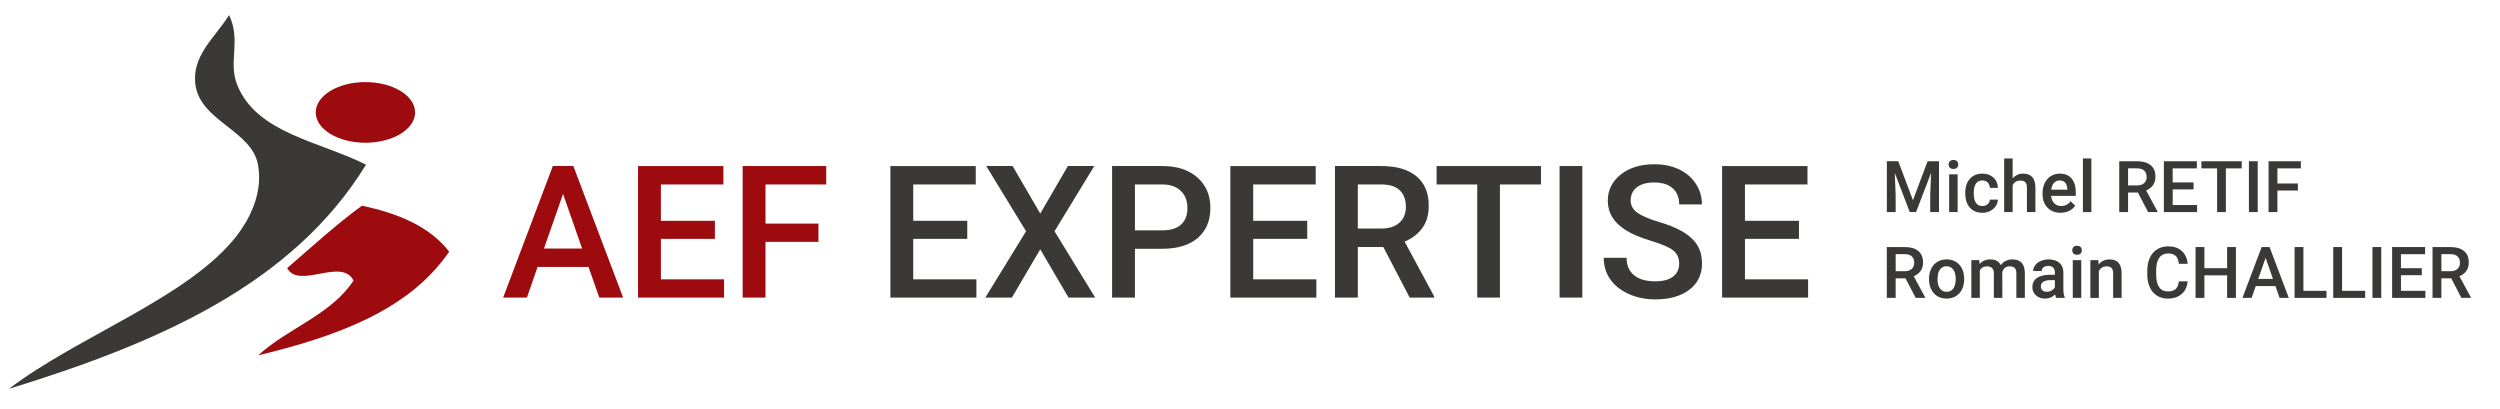 <?xml version="1.0" encoding="UTF-8"?>
<svg id="Calque_1" data-name="Calque 1" xmlns="http://www.w3.org/2000/svg" viewBox="0 0 1909 312">
  <defs>
    <style>
      .cls-1, .cls-2, .cls-3, .cls-4 {
        stroke-width: 0px;
      }

      .cls-1, .cls-3 {
        fill: #3b3838;
      }

      .cls-2, .cls-4 {
        fill: #9d0b0f;
      }

      .cls-3, .cls-4 {
        fill-rule: evenodd;
      }
    </style>
  </defs>
  <g>
    <path class="cls-3" d="M279.48,125.76C223.24,217.51,120.02,262.06,6.87,296.91c53.15-40.58,137.85-69.92,174.24-117.34,8.38-11.03,20.07-31.1,15.88-53.82-4.63-25.81-43.23-33.08-47.64-60.21-3.53-22.94,14.78-36.61,25.58-54.04,9.48,19.85-1.1,35.95,6.4,53.82,15,36.61,63.3,42.79,98.15,60.43"/>
    <path class="cls-4" d="M343,192.14c-30.44,44.55-85.36,64.62-145.79,79.18,22.5-20.73,55.58-30.88,72.78-57.12-9.26-17.87-41.69,7.06-50.73-9.48,18.75-16.1,36.83-32.86,57.12-47.64,28.23,5.96,51.83,16.1,66.61,35.07"/>
    <path class="cls-4" d="M316.97,85.84c0,12.79-16.98,23.16-37.94,23.16s-37.94-10.37-37.94-23.16,16.98-23.16,37.94-23.16,37.94,10.37,37.94,23.16"/>
  </g>
  <g>
    <path class="cls-2" d="M449.4,203.84h-38.91l-8.14,23.39h-18.14l37.94-100.45h15.66l38.01,100.45h-18.21l-8.21-23.39ZM415.39,189.77h29.11l-14.56-41.67-14.56,41.67Z"/>
    <path class="cls-2" d="M545.91,182.39h-41.25v30.91h48.22v13.94h-65.68v-100.45h65.19v14.07h-47.74v27.73h41.25v13.8Z"/>
    <path class="cls-2" d="M624.97,184.67h-40.43v42.57h-17.45v-100.45h63.81v14.07h-46.36v29.87h40.43v13.94Z"/>
    <path class="cls-1" d="M738.6,182.39h-41.25v30.91h48.22v13.94h-65.68v-100.45h65.19v14.07h-47.74v27.73h41.25v13.8Z"/>
    <path class="cls-1" d="M794.34,163.07l21.11-36.29h20.14l-30.36,49.81,31.04,50.64h-20.35l-21.59-36.84-21.66,36.84h-20.28l31.11-50.64-30.42-49.81h20.14l21.11,36.29Z"/>
    <path class="cls-1" d="M866.64,189.98v37.25h-17.45v-100.45h38.43c11.22,0,20.13,2.92,26.73,8.77,6.6,5.85,9.9,13.58,9.9,23.2s-3.23,17.52-9.69,23c-6.46,5.48-15.51,8.22-27.15,8.22h-20.77ZM866.64,175.9h20.97c6.21,0,10.95-1.46,14.21-4.38,3.27-2.92,4.9-7.14,4.9-12.66s-1.66-9.76-4.97-13c-3.31-3.24-7.87-4.91-13.66-5h-21.46v35.05Z"/>
    <path class="cls-1" d="M998.2,182.39h-41.25v30.91h48.22v13.94h-65.68v-100.45h65.19v14.07h-47.74v27.73h41.25v13.8Z"/>
    <path class="cls-1" d="M1056.29,188.6h-19.46v38.63h-17.45v-100.45h35.32c11.59,0,20.53,2.6,26.84,7.8,6.3,5.2,9.45,12.73,9.45,22.58,0,6.72-1.62,12.35-4.86,16.88s-7.76,8.02-13.56,10.46l22.56,41.83v.9h-18.7l-20.14-38.63ZM1036.83,174.52h17.94c5.89,0,10.49-1.48,13.8-4.45s4.97-7.03,4.97-12.18-1.53-9.54-4.59-12.49c-3.06-2.94-7.62-4.46-13.69-4.55h-18.42v33.67Z"/>
    <path class="cls-1" d="M1176.67,140.86h-31.32v86.37h-17.32v-86.37h-31.04v-14.07h79.68v14.07Z"/>
    <path class="cls-1" d="M1208.27,227.23h-17.38v-100.45h17.38v100.45Z"/>
    <path class="cls-1" d="M1282.22,201.36c0-4.42-1.55-7.82-4.66-10.21-3.1-2.39-8.71-4.8-16.8-7.24-8.1-2.44-14.53-5.15-19.32-8.14-9.15-5.75-13.73-13.25-13.73-22.49,0-8.09,3.3-14.76,9.9-20.01,6.6-5.24,15.17-7.86,25.7-7.86,6.99,0,13.22,1.29,18.7,3.86,5.47,2.58,9.77,6.24,12.9,11,3.13,4.76,4.69,10.04,4.69,15.83h-17.38c0-5.24-1.64-9.35-4.93-12.31-3.29-2.97-7.99-4.45-14.11-4.45-5.7,0-10.13,1.22-13.28,3.66-3.15,2.44-4.73,5.84-4.73,10.21,0,3.68,1.7,6.75,5.11,9.21,3.4,2.46,9.01,4.85,16.83,7.17,7.82,2.32,14.1,4.97,18.83,7.93,4.74,2.97,8.21,6.37,10.42,10.21,2.21,3.84,3.31,8.34,3.31,13.49,0,8.37-3.21,15.03-9.62,19.97-6.42,4.94-15.12,7.42-26.11,7.42-7.27,0-13.95-1.35-20.04-4.04-6.09-2.69-10.83-6.4-14.21-11.14-3.38-4.74-5.07-10.25-5.07-16.56h17.45c0,5.7,1.89,10.12,5.66,13.25,3.77,3.13,9.18,4.69,16.21,4.69,6.07,0,10.63-1.23,13.69-3.69,3.06-2.46,4.59-5.71,4.59-9.76Z"/>
    <path class="cls-1" d="M1373.7,182.39h-41.25v30.91h48.22v13.94h-65.68v-100.45h65.19v14.07h-47.74v27.73h41.25v13.8Z"/>
  </g>
  <g>
    <path class="cls-1" d="M1449.53,123.13l11.2,29.75,11.17-29.75h8.72v38.82h-6.72v-12.8l.67-17.12-11.46,29.91h-4.82l-11.44-29.89.67,17.09v12.8h-6.72v-38.82h8.74Z"/>
    <path class="cls-1" d="M1487.97,125.61c0-.99.32-1.82.95-2.48.63-.66,1.53-.99,2.71-.99s2.08.33,2.72.99c.64.66.96,1.48.96,2.48s-.32,1.79-.96,2.44c-.64.65-1.55.97-2.72.97s-2.08-.32-2.71-.97c-.63-.65-.95-1.46-.95-2.44ZM1494.85,161.95h-6.48v-28.85h6.48v28.85Z"/>
    <path class="cls-1" d="M1513.75,157.31c1.62,0,2.96-.47,4.03-1.41,1.07-.94,1.63-2.11,1.71-3.49h6.1c-.07,1.8-.63,3.47-1.68,5.03-1.05,1.56-2.47,2.78-4.27,3.69-1.79.91-3.73,1.36-5.81,1.36-4.03,0-7.23-1.31-9.6-3.92-2.36-2.61-3.54-6.22-3.54-10.82v-.67c0-4.39,1.17-7.9,3.52-10.54,2.35-2.64,5.54-3.96,9.6-3.96,3.43,0,6.23,1,8.39,3,2.16,2,3.29,4.62,3.4,7.88h-6.1c-.07-1.65-.64-3.01-1.69-4.08-1.06-1.07-2.4-1.6-4.04-1.6-2.1,0-3.71.76-4.85,2.28-1.14,1.52-1.72,3.83-1.73,6.92v1.04c0,3.13.56,5.46,1.69,7,1.13,1.54,2.76,2.31,4.89,2.31Z"/>
    <path class="cls-1" d="M1536.86,136.25c2.11-2.45,4.79-3.68,8.02-3.68,6.15,0,9.27,3.51,9.36,10.53v18.85h-6.48v-18.61c0-1.99-.43-3.4-1.29-4.23-.86-.83-2.13-1.24-3.8-1.24-2.6,0-4.53,1.16-5.81,3.47v20.61h-6.48v-40.95h6.48v15.25Z"/>
    <path class="cls-1" d="M1573.5,162.48c-4.11,0-7.43-1.29-9.98-3.88-2.55-2.59-3.83-6.03-3.83-10.33v-.8c0-2.88.55-5.45,1.67-7.72s2.67-4.03,4.68-5.29c2.01-1.26,4.25-1.89,6.72-1.89,3.93,0,6.96,1.25,9.11,3.76,2.14,2.51,3.21,6.05,3.21,10.64v2.61h-18.85c.19,2.38.99,4.26,2.39,5.65s3.15,2.08,5.27,2.08c2.97,0,5.39-1.2,7.25-3.6l3.49,3.33c-1.16,1.72-2.7,3.06-4.62,4.01-1.93.95-4.09,1.43-6.49,1.43ZM1572.72,137.77c-1.78,0-3.21.62-4.31,1.87-1.09,1.24-1.79,2.98-2.09,5.2h12.34v-.48c-.14-2.17-.72-3.81-1.73-4.92-1.01-1.11-2.42-1.67-4.21-1.67Z"/>
    <path class="cls-1" d="M1596.98,161.95h-6.48v-40.95h6.48v40.95Z"/>
    <path class="cls-1" d="M1632.52,147.02h-7.52v14.93h-6.75v-38.82h13.65c4.48,0,7.94,1.01,10.37,3.02,2.44,2.01,3.65,4.92,3.65,8.73,0,2.6-.63,4.77-1.88,6.52-1.25,1.75-3,3.1-5.24,4.04l8.72,16.16v.35h-7.23l-7.79-14.93ZM1625,141.58h6.93c2.27,0,4.05-.57,5.33-1.72s1.92-2.71,1.92-4.71-.59-3.69-1.77-4.83c-1.18-1.14-2.95-1.72-5.29-1.76h-7.12v13.01Z"/>
    <path class="cls-1" d="M1675.01,144.62h-15.94v11.94h18.63v5.39h-25.38v-38.82h25.19v5.44h-18.45v10.72h15.94v5.33Z"/>
    <path class="cls-1" d="M1711.78,128.57h-12.1v33.38h-6.69v-33.38h-12v-5.44h30.79v5.44Z"/>
    <path class="cls-1" d="M1723.99,161.95h-6.72v-38.82h6.72v38.82Z"/>
    <path class="cls-1" d="M1754.65,145.5h-15.62v16.45h-6.75v-38.82h24.66v5.44h-17.91v11.54h15.62v5.39Z"/>
    <path class="cls-1" d="M1455.05,212.54h-7.52v14.93h-6.75v-38.82h13.65c4.48,0,7.94,1.01,10.37,3.01,2.44,2.01,3.65,4.92,3.65,8.73,0,2.6-.63,4.77-1.88,6.52-1.25,1.75-3,3.1-5.24,4.04l8.72,16.16v.35h-7.23l-7.79-14.93ZM1447.53,207.1h6.93c2.27,0,4.05-.57,5.33-1.72s1.92-2.71,1.92-4.71-.59-3.69-1.77-4.83c-1.18-1.14-2.95-1.72-5.29-1.76h-7.12v13.01Z"/>
    <path class="cls-1" d="M1473.01,212.78c0-2.83.56-5.37,1.68-7.64,1.12-2.27,2.69-4.01,4.72-5.23,2.03-1.22,4.35-1.83,6.98-1.83,3.89,0,7.05,1.25,9.48,3.76,2.43,2.51,3.74,5.83,3.93,9.97l.03,1.52c0,2.84-.55,5.39-1.64,7.62s-2.66,3.97-4.69,5.2c-2.03,1.23-4.39,1.84-7.05,1.84-4.07,0-7.33-1.35-9.77-4.06-2.44-2.71-3.67-6.32-3.67-10.84v-.32ZM1479.49,213.34c0,2.97.61,5.29,1.84,6.97,1.23,1.68,2.93,2.52,5.12,2.52s3.89-.85,5.1-2.56,1.83-4.2,1.83-7.49c0-2.91-.63-5.23-1.88-6.93-1.25-1.71-2.96-2.56-5.1-2.56s-3.8.84-5.04,2.52-1.87,4.19-1.87,7.53Z"/>
    <path class="cls-1" d="M1511.4,198.62l.19,3.01c2.03-2.36,4.8-3.54,8.32-3.54,3.86,0,6.49,1.47,7.92,4.42,2.1-2.95,5.05-4.42,8.85-4.42,3.18,0,5.55.88,7.1,2.64s2.35,4.35,2.39,7.78v18.96h-6.48v-18.77c0-1.83-.4-3.17-1.2-4.03-.8-.85-2.12-1.28-3.97-1.28-1.47,0-2.68.4-3.61,1.19-.93.79-1.59,1.83-1.96,3.11l.03,19.78h-6.48v-18.98c-.09-3.39-1.82-5.09-5.2-5.09-2.6,0-4.44,1.06-5.52,3.17v20.9h-6.48v-28.85h6.1Z"/>
    <path class="cls-1" d="M1570.06,227.47c-.28-.55-.53-1.45-.75-2.69-2.06,2.15-4.59,3.23-7.57,3.23s-5.26-.83-7.09-2.48c-1.83-1.65-2.75-3.7-2.75-6.13,0-3.07,1.14-5.43,3.43-7.08,2.28-1.64,5.55-2.47,9.8-2.47h3.97v-1.89c0-1.49-.42-2.69-1.25-3.59-.84-.9-2.11-1.35-3.81-1.35-1.47,0-2.68.37-3.63,1.11-.94.74-1.41,1.68-1.41,2.81h-6.48c0-1.58.52-3.06,1.57-4.44s2.47-2.46,4.28-3.24c1.8-.78,3.82-1.17,6.04-1.17,3.38,0,6.07.85,8.08,2.55,2.01,1.7,3.04,4.08,3.09,7.16v13.01c0,2.6.37,4.67,1.09,6.21v.45h-6.61ZM1562.94,222.8c1.28,0,2.48-.31,3.61-.93,1.13-.62,1.98-1.46,2.55-2.51v-5.44h-3.49c-2.4,0-4.2.42-5.41,1.25-1.21.84-1.81,2.02-1.81,3.55,0,1.24.41,2.24,1.24,2.97.83.74,1.93,1.11,3.32,1.11Z"/>
    <path class="cls-1" d="M1582.37,191.13c0-1,.32-1.82.95-2.48.63-.66,1.53-.99,2.71-.99s2.08.33,2.72.99c.64.66.96,1.48.96,2.48s-.32,1.79-.96,2.44c-.64.65-1.55.97-2.72.97s-2.08-.32-2.71-.97c-.63-.65-.95-1.46-.95-2.44ZM1589.25,227.47h-6.48v-28.85h6.48v28.85Z"/>
    <path class="cls-1" d="M1602.31,198.62l.19,3.33c2.13-2.58,4.93-3.86,8.4-3.86,6.01,0,9.06,3.44,9.17,10.32v19.06h-6.48v-18.69c0-1.83-.4-3.19-1.19-4.06-.79-.88-2.08-1.32-3.88-1.32-2.61,0-4.56,1.18-5.84,3.55v20.53h-6.48v-28.85h6.1Z"/>
    <path class="cls-1" d="M1670.51,214.83c-.39,4.14-1.92,7.37-4.58,9.69-2.67,2.32-6.21,3.48-10.64,3.48-3.09,0-5.82-.73-8.17-2.2-2.36-1.47-4.17-3.55-5.45-6.25-1.28-2.7-1.95-5.84-2-9.41v-3.63c0-3.66.65-6.89,1.95-9.68,1.3-2.79,3.16-4.94,5.59-6.45,2.43-1.51,5.23-2.27,8.41-2.27,4.28,0,7.73,1.16,10.34,3.48,2.61,2.32,4.13,5.6,4.56,9.85h-6.72c-.32-2.79-1.13-4.8-2.44-6.04s-3.22-1.85-5.74-1.85c-2.93,0-5.18,1.07-6.76,3.21-1.57,2.14-2.38,5.29-2.41,9.43v3.44c0,4.2.75,7.4,2.25,9.61,1.5,2.21,3.7,3.31,6.6,3.31,2.65,0,4.64-.6,5.97-1.79,1.33-1.19,2.18-3.17,2.53-5.95h6.72Z"/>
    <path class="cls-1" d="M1707.35,227.47h-6.72v-17.22h-17.36v17.22h-6.75v-38.82h6.75v16.16h17.36v-16.16h6.72v38.82Z"/>
    <path class="cls-1" d="M1737.53,218.43h-15.04l-3.15,9.04h-7.01l14.66-38.82h6.05l14.69,38.82h-7.04l-3.17-9.04ZM1724.39,212.99h11.25l-5.63-16.1-5.63,16.1Z"/>
    <path class="cls-1" d="M1758.89,222.08h17.62v5.39h-24.37v-38.82h6.75v33.43Z"/>
    <path class="cls-1" d="M1788.42,222.08h17.62v5.39h-24.37v-38.82h6.75v33.43Z"/>
    <path class="cls-1" d="M1818.34,227.47h-6.72v-38.82h6.72v38.82Z"/>
    <path class="cls-1" d="M1849.31,210.14h-15.94v11.94h18.63v5.39h-25.38v-38.82h25.19v5.44h-18.45v10.72h15.94v5.33Z"/>
    <path class="cls-1" d="M1871.76,212.54h-7.52v14.93h-6.75v-38.82h13.65c4.48,0,7.94,1.01,10.37,3.01,2.44,2.01,3.65,4.92,3.65,8.73,0,2.6-.63,4.77-1.88,6.52-1.25,1.75-3,3.1-5.24,4.04l8.72,16.16v.35h-7.23l-7.79-14.93ZM1864.24,207.1h6.93c2.27,0,4.05-.57,5.33-1.72s1.92-2.71,1.92-4.71-.59-3.69-1.77-4.83c-1.18-1.14-2.95-1.72-5.29-1.76h-7.12v13.01Z"/>
  </g>
</svg>